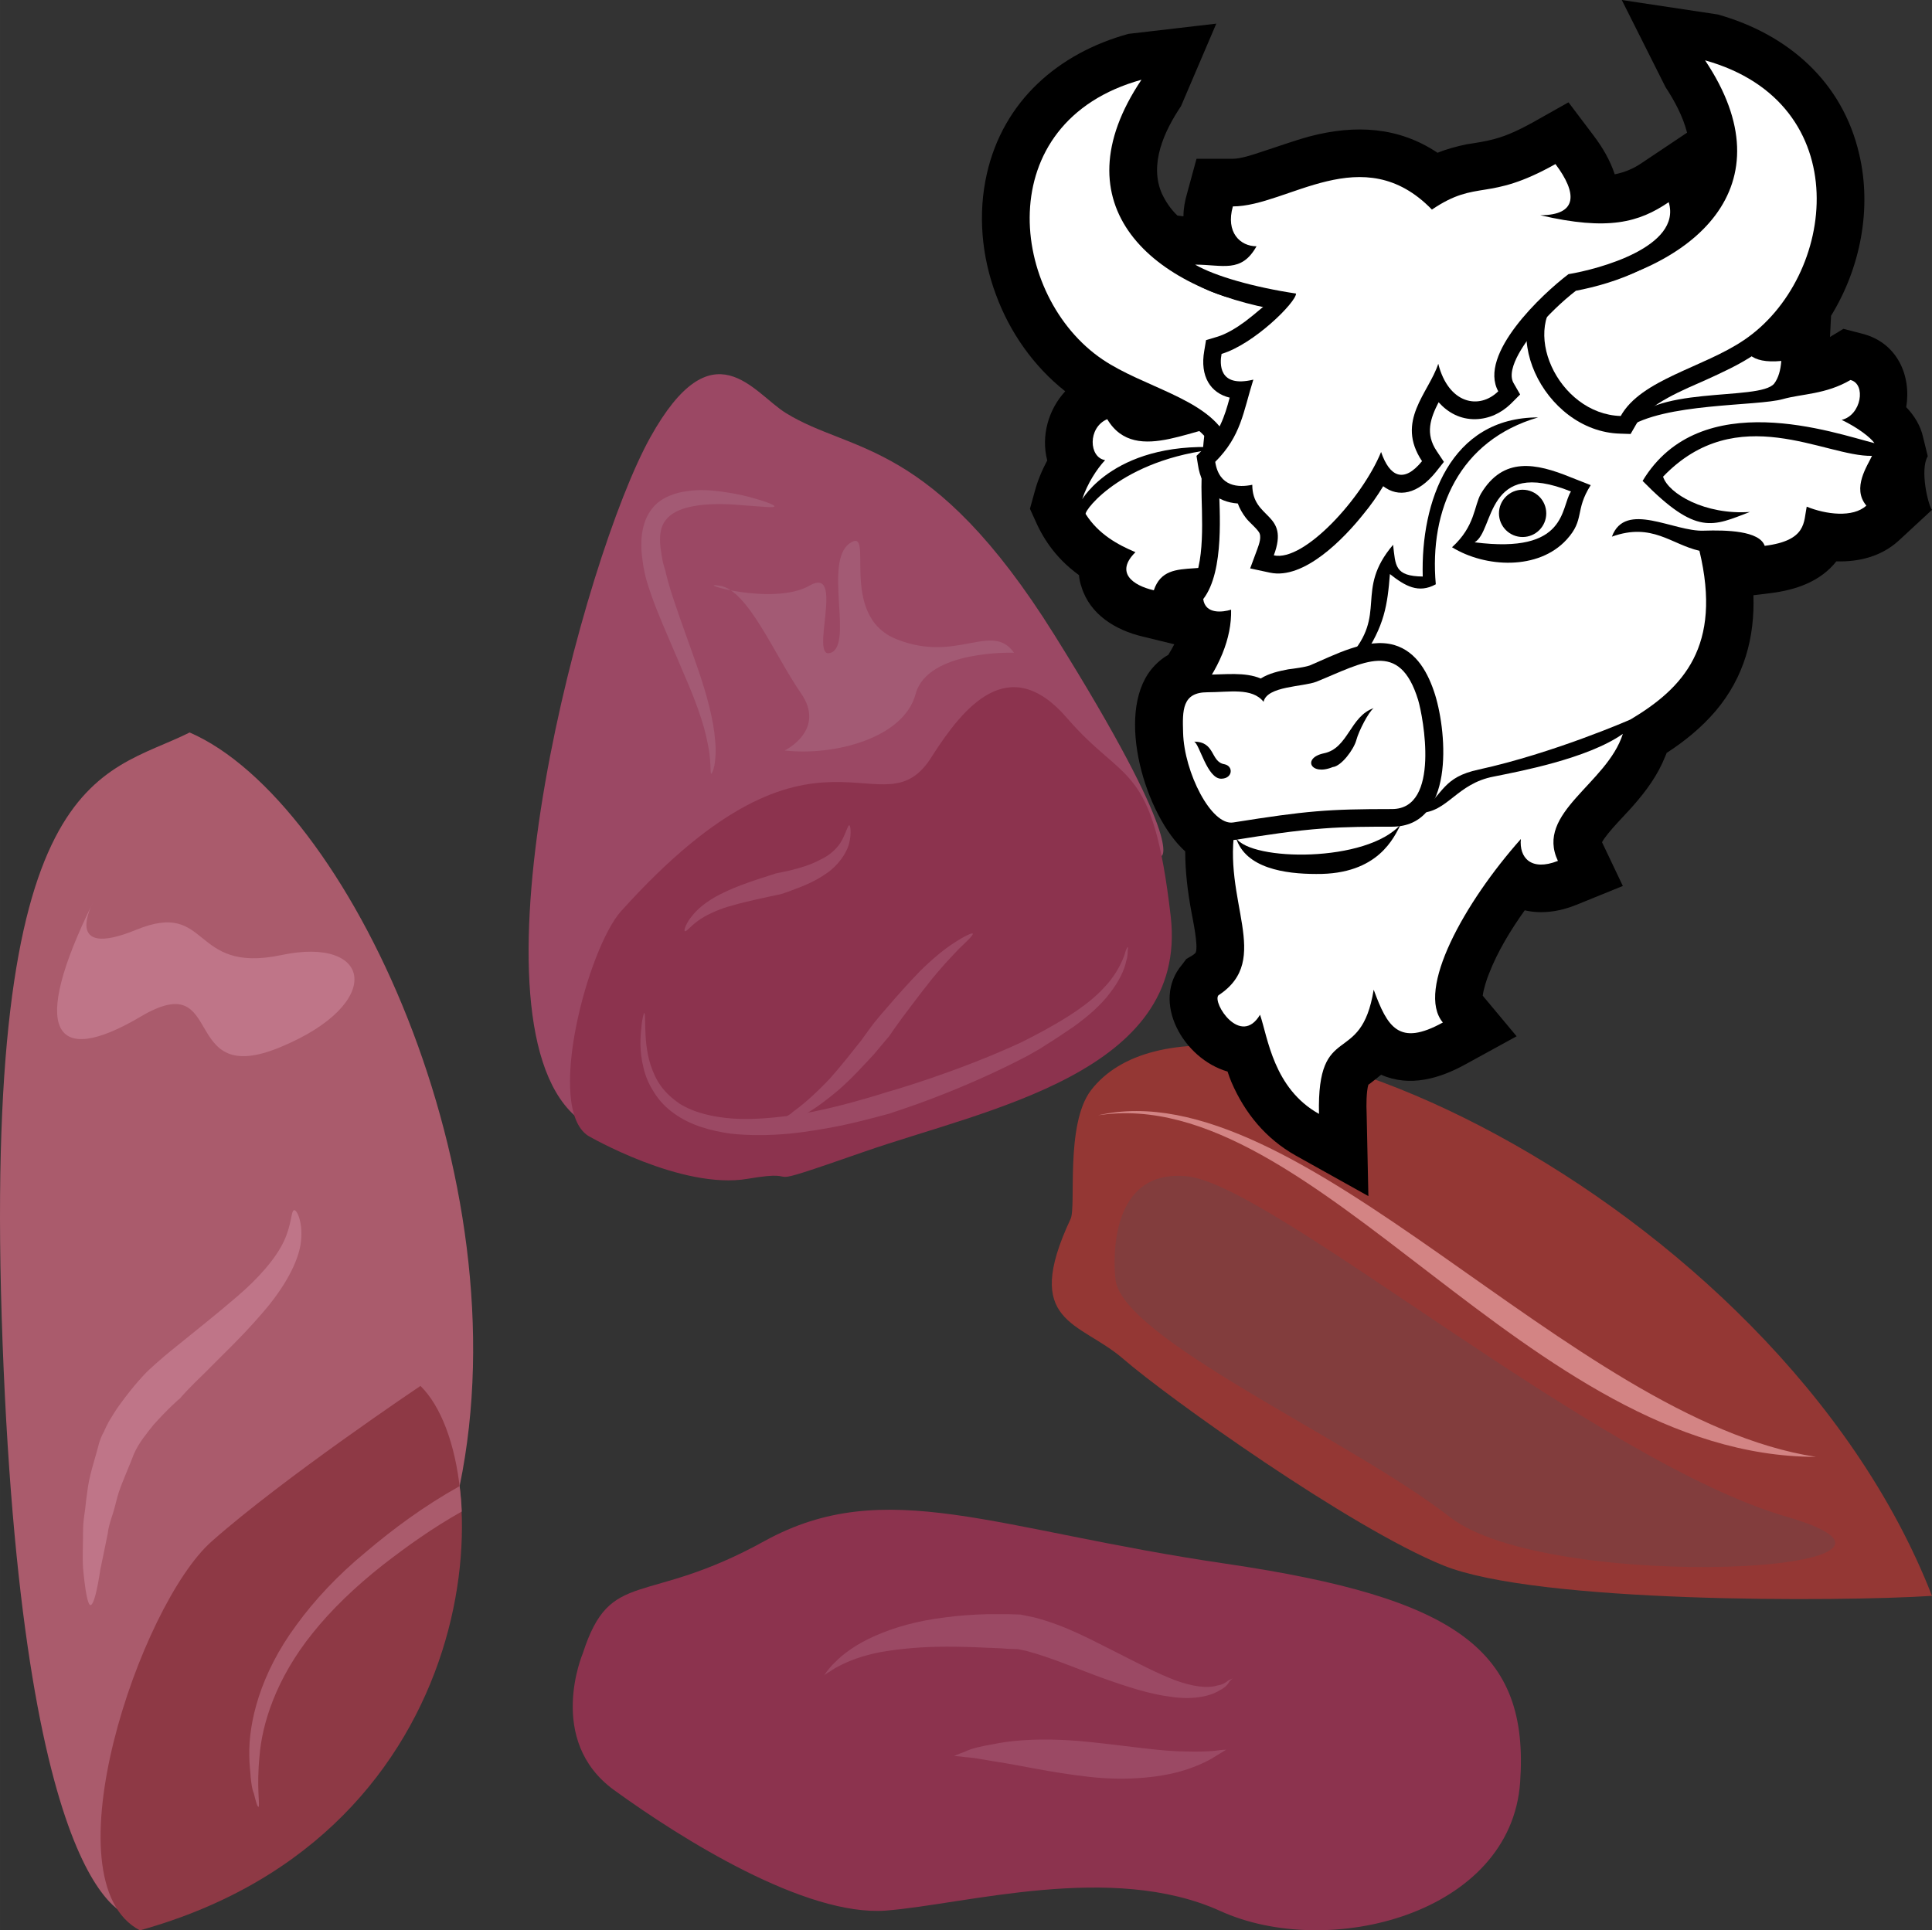 <?xml version="1.0" encoding="UTF-8" standalone="no"?>
<!-- Creator: CorelDRAW Home & Student X7 -->

<svg
   xmlns:dc="http://purl.org/dc/elements/1.1/"
   xmlns:cc="http://creativecommons.org/ns#"
   xmlns:rdf="http://www.w3.org/1999/02/22-rdf-syntax-ns#"
   xmlns:svg="http://www.w3.org/2000/svg"
   xmlns="http://www.w3.org/2000/svg"
   xmlns:sodipodi="http://sodipodi.sourceforge.net/DTD/sodipodi-0.dtd"
   xmlns:inkscape="http://www.inkscape.org/namespaces/inkscape"
   xml:space="preserve"
   width="54.744mm"
   height="54.71mm"
   version="1.1"
   style="clip-rule:evenodd;fill-rule:evenodd;image-rendering:optimizeQuality;shape-rendering:geometricPrecision;text-rendering:geometricPrecision"
   viewBox="0 0 5474.36 5471"
   id="svg87"
   sodipodi:docname="3263.svg"
   inkscape:version="0.92.4 (5da689c313, 2019-01-14)"><rect x="0" y="0" width="5474.36" height="5471" fill="#333333" stroke="none"/><sodipodi:namedview
   pagecolor="#ffffff"
   bordercolor="#666666"
   borderopacity="1"
   objecttolerance="10"
   gridtolerance="10"
   guidetolerance="10"
   inkscape:pageopacity="0"
   inkscape:pageshadow="2"
   inkscape:window-width="640"
   inkscape:window-height="480"
   id="namedview89"
   showgrid="false"
   inkscape:zoom="0.2102413"
   inkscape:cx="101.53171"
   inkscape:cy="91.691337"
   inkscape:window-x="0"
   inkscape:window-y="0"
   inkscape:window-maximized="0"
   inkscape:current-layer="svg87" />
 <defs
   id="defs4">
  <style
   type="text/css"
   id="style2">
   <![CDATA[
    .fil10 {fill:black}
    .fil12 {fill:white}
    .fil11 {fill:white}
    .fil6 {fill:#823D3D;fill-rule:nonzero}
    .fil1 {fill:#8C334E;fill-rule:nonzero}
    .fil8 {fill:#8E3945;fill-rule:nonzero}
    .fil4 {fill:#943734;fill-rule:nonzero}
    .fil0 {fill:#9B4864;fill-rule:nonzero}
    .fil2 {fill:#9B4964;fill-rule:nonzero}
    .fil3 {fill:#A35A74;fill-rule:nonzero}
    .fil7 {fill:#AA5B6C;fill-rule:nonzero}
    .fil9 {fill:#BF7588;fill-rule:nonzero}
    .fil5 {fill:#D38484;fill-rule:nonzero}
   ]]>
  </style>
 </defs>
 <g
   id="Vrstva_x0020_1"
   transform="translate(-7813.64,-11805)">
  <path
   class="fil0"
   d="m 10041,12976 c 186,115 412,71 760,628 373,597 304,627 304,627 l -562,172 c -463,93 -940,711 -1102,563 -318,-291 26,-1581 215,-1921 178,-320 292,-126 385,-69 z"
   id="path7"
   inkscape:connector-curvature="0"
   style="fill:#9b4864;fill-rule:nonzero" />
  <path
   class="fil1"
   d="m 9573,14388 c -93,104 -215,556 -93,636 0,0 265,154 452,122 187,-32 -13,43 331,-77 344,-120 918,-223 868,-666 -51,-443 -129,-371 -294,-563 -165,-191 -294,-29 -381,106 -143,237 -321,-183 -883,442 z"
   id="path9"
   inkscape:connector-curvature="0"
   style="fill:#8c334e;fill-rule:nonzero" />
  <path
   class="fil2"
   d="m 10220,14144 c 3,0 7,20 0,50 -7,30 -33,65 -64,86 -31,22 -65,36 -90,45 -25,10 -42,15 -43,15 -1,0 -20,4 -47,10 -28,6 -63,14 -97,24 -34,10 -66,25 -88,41 -22,16 -33,32 -37,29 -3,-2 3,-23 23,-46 20,-25 54,-48 89,-64 35,-17 71,-29 98,-38 27,-9 45,-14 46,-15 1,0 18,-4 42,-9 25,-6 57,-15 85,-30 29,-13 52,-35 63,-57 12,-23 16,-41 20,-41 z"
   id="path11"
   inkscape:connector-curvature="0"
   style="fill:#9b4964;fill-rule:nonzero" />
  <path
   class="fil2"
   d="m 11009,14489 c 1,0 1,3 0,11 0,6 0,16 -4,28 -5,25 -20,58 -46,91 -25,34 -62,66 -102,95 -20,14 -42,28 -63,42 -11,7 -23,14 -33,21 -12,7 -23,13 -35,20 -93,49 -189,90 -262,118 -75,29 -126,44 -129,46 -3,0 -58,17 -142,35 -42,8 -91,17 -143,22 -53,5 -110,6 -166,0 -56,-8 -113,-23 -160,-57 -23,-16 -43,-37 -57,-60 -15,-23 -25,-47 -30,-70 -12,-47 -9,-87 -6,-113 2,-27 7,-42 8,-42 3,1 2,16 3,43 1,25 2,63 15,104 7,21 16,42 30,61 14,19 32,35 52,49 42,26 95,38 148,42 53,4 108,-1 158,-7 51,-7 98,-17 138,-27 80,-20 135,-38 138,-39 3,-1 54,-15 127,-40 73,-25 170,-61 262,-104 91,-46 181,-97 233,-155 27,-28 43,-58 52,-79 5,-11 7,-20 9,-26 3,-6 4,-9 5,-9 z"
   id="path13"
   inkscape:connector-curvature="0"
   style="fill:#9b4964;fill-rule:nonzero" />
  <path
   class="fil2"
   d="m 10570,14451 c 2,4 -15,20 -39,43 -24,25 -55,58 -84,95 -28,35 -56,73 -78,102 -21,29 -35,49 -36,51 -1,1 -18,21 -43,51 -27,29 -61,67 -100,101 -39,33 -80,63 -114,79 -4,2 -8,4 -12,6 -4,1 -8,3 -11,4 -7,3 -13,5 -18,6 -11,3 -17,4 -18,2 0,-2 4,-7 13,-13 5,-4 10,-7 16,-11 3,-2 6,-4 9,-6 3,-3 7,-6 11,-9 29,-21 65,-54 99,-90 33,-37 64,-77 88,-107 22,-31 38,-52 39,-53 1,-1 16,-20 40,-47 23,-27 55,-63 88,-97 33,-33 70,-64 99,-82 29,-19 50,-28 51,-25 z"
   id="path15"
   inkscape:connector-curvature="0"
   style="fill:#9b4964;fill-rule:nonzero" />
  <path
   class="fil3"
   d="m 10037,13932 c 0,0 120,-58 45,-164 -74,-107 -149,-291 -229,-303 -81,-12 150,59 254,0 104,-60 -3,214 61,190 64,-24 -21,-258 53,-310 75,-53 -37,205 134,272 171,68 268,-51 332,38 0,0 -245,-9 -279,117 -34,127 -235,176 -371,160 z"
   id="path17"
   inkscape:connector-curvature="0"
   style="fill:#a35a74;fill-rule:nonzero" />
  <path
   class="fil3"
   d="m 10008,13240 c -1,5 -31,1 -77,-2 -45,-4 -107,-9 -164,4 -27,6 -53,18 -67,37 -14,17 -17,41 -16,63 1,23 6,43 8,57 4,13 6,22 7,23 0,2 8,38 26,90 17,52 43,121 67,191 24,70 44,143 48,201 3,28 1,53 -2,70 -3,16 -8,24 -9,24 -4,-1 1,-38 -11,-90 -10,-53 -35,-121 -64,-187 -28,-67 -58,-134 -79,-187 -21,-53 -32,-92 -32,-94 0,-1 -3,-11 -6,-28 -2,-16 -7,-39 -6,-70 0,-14 2,-32 7,-49 5,-18 14,-36 27,-51 13,-15 29,-25 46,-32 17,-7 33,-11 50,-13 33,-5 65,-3 95,1 29,4 56,9 79,15 45,12 74,23 73,27 z"
   id="path19"
   inkscape:connector-curvature="0"
   style="fill:#a35a74;fill-rule:nonzero" />
  <path
   class="fil4"
   d="m 10847,15260 c 17,-33 -16,-268 58,-365 335,-435 1939,295 2383,1433 -264,17 -1120,21 -1384,-86 -265,-107 -784,-478 -908,-586 -124,-107 -288,-99 -149,-396 z"
   id="path21"
   inkscape:connector-curvature="0"
   style="fill:#943734;fill-rule:nonzero" />
  <path
   class="fil5"
   d="m 10925,14966 c 571,-132 1336,861 2034,968 -813,0 -1422,-1062 -2034,-968 z"
   id="path23"
   inkscape:connector-curvature="0"
   style="fill:#d38484;fill-rule:nonzero" />
  <path
   class="fil6"
   d="m 10974,15428 c 0,0 -38,-314 204,-289 242,25 1159,809 1699,965 540,157 -676,220 -956,0 -282,-220 -935,-507 -947,-676 z"
   id="path25"
   inkscape:connector-curvature="0"
   style="fill:#823d3d;fill-rule:nonzero" />
  <path
   class="fil1"
   d="m 9465,16491 c 0,0 -105,246 88,387 193,140 543,359 771,342 227,-18 640,-138 947,1 307,140 824,9 850,-365 26,-372 -175,-522 -833,-619 -657,-96 -964,-253 -1307,-65 -341,189 -437,74 -516,319 z"
   id="path27"
   inkscape:connector-curvature="0"
   style="fill:#8c334e;fill-rule:nonzero" />
  <path
   class="fil2"
   d="m 11306,16562 c 0,0 -3,3 -9,9 -4,8 -13,18 -28,25 -28,18 -80,27 -138,18 -58,-7 -123,-28 -193,-53 -69,-25 -145,-58 -216,-77 l -24,-5 -30,-1 c -20,-2 -40,-2 -59,-3 -39,-2 -77,-3 -113,-3 -70,0 -133,6 -185,15 -54,10 -94,26 -122,41 -13,6 -22,14 -30,18 -7,5 -10,7 -10,7 0,0 2,-2 7,-10 5,-6 12,-16 24,-27 22,-23 61,-52 114,-75 54,-24 122,-43 198,-52 37,-5 77,-8 118,-9 20,0 40,0 63,0 l 32,1 39,8 c 92,24 162,64 227,96 65,33 122,63 172,82 49,18 92,24 120,15 15,-2 25,-9 31,-14 8,-4 12,-6 12,-6 z"
   id="path29"
   inkscape:connector-curvature="0"
   style="fill:#9b4964;fill-rule:nonzero" />
  <path
   class="fil2"
   d="m 11288,16764 c 0,0 -10,6 -26,16 -18,12 -45,26 -80,38 -70,25 -175,35 -282,23 -109,-12 -201,-34 -270,-44 -34,-6 -63,-11 -82,-12 -21,-3 -31,-3 -31,-3 0,0 10,-5 30,-12 17,-9 47,-16 83,-22 72,-15 173,-17 279,-5 105,11 197,26 265,26 34,1 64,0 83,-2 20,-3 31,-3 31,-3 z"
   id="path31"
   inkscape:connector-curvature="0"
   style="fill:#9b4964;fill-rule:nonzero" />
  <path
   class="fil7"
   d="m 8194,17238 c 0,0 -311,13 -373,-1625 -62,-1637 281,-1607 530,-1732 446,193 947,1258 765,2136 -108,522 -91,355 -198,520 -119,225 -271,412 -271,412 z"
   id="path33"
   inkscape:connector-curvature="0"
   style="fill:#aa5b6c;fill-rule:nonzero" />
  <path
   class="fil8"
   d="m 9005,15733 c 0,0 -389,261 -592,441 -203,180 -468,963 -203,1102 993,-276 1025,-1317 795,-1543 z"
   id="path35"
   inkscape:connector-curvature="0"
   style="fill:#8e3945;fill-rule:nonzero" />
  <path
   class="fil9"
   d="m 8077,14363 c 0,0 -89,164 123,77 211,-86 152,126 410,72 259,-55 295,137 0,260 -293,123 -152,-232 -399,-85 -246,145 -314,41 -134,-324 z"
   id="path37"
   inkscape:connector-curvature="0"
   style="fill:#bf7588;fill-rule:nonzero" />
  <path
   class="fil9"
   d="m 8647,15235 c 7,-3 28,36 18,99 -11,62 -57,135 -112,197 -55,64 -115,120 -157,163 -45,43 -71,72 -72,74 -2,1 -36,31 -76,76 -19,24 -41,50 -55,82 -13,35 -30,71 -43,109 -6,19 -10,39 -16,58 -6,19 -13,38 -15,58 -7,36 -15,72 -21,102 -9,60 -19,101 -28,101 -8,0 -15,-41 -21,-104 -2,-32 0,-68 0,-108 0,-20 3,-40 6,-60 2,-22 5,-42 8,-64 7,-43 22,-85 32,-125 3,-9 7,-20 13,-30 4,-10 9,-19 14,-29 10,-17 20,-33 31,-48 41,-57 74,-90 76,-92 3,-3 34,-33 83,-72 49,-40 114,-91 173,-142 61,-52 110,-108 133,-157 23,-49 20,-87 29,-88 z"
   id="path39"
   inkscape:connector-curvature="0"
   style="fill:#bf7588;fill-rule:nonzero" />
  <path
   class="fil7"
   d="m 9122,16089 c -82,46 -156,99 -223,151 -80,63 -147,128 -199,193 -105,130 -144,259 -151,349 -9,90 2,142 -3,144 -3,0 -7,-13 -13,-38 -5,-11 -7,-27 -9,-45 -1,-18 -4,-38 -4,-63 -2,-92 30,-230 134,-370 50,-69 116,-140 196,-206 78,-66 164,-130 266,-187 3,23 5,47 6,72 z"
   id="path41"
   inkscape:connector-curvature="0"
   style="fill:#aa5b6c;fill-rule:nonzero" />
  <g
   id="_481490472">
   <path
   class="fil10"
   d="m 12594,12181 c -12,-47 -36,-91 -61,-129 l -124,-247 272,41 c 199,56 354,191 401,397 36,154 3,322 -80,457 l -3,60 38,-23 54,14 c 98,25 139,118 124,208 23,24 41,53 48,86 l 13,53 c -23,38 1,139 12,152 l -94,87 c -49,45 -113,61 -177,59 -45,57 -114,81 -186,90 l -49,6 c 4,118 -25,231 -107,328 -40,47 -88,86 -139,119 -1,4 -3,7 -4,10 -21,53 -54,98 -92,141 -17,20 -72,74 -87,102 l 59,124 -133,54 c -47,19 -98,26 -145,15 -40,56 -77,117 -101,179 -6,14 -16,45 -18,63 l 96,115 -144,79 c -74,41 -159,66 -240,30 -11,9 -22,18 -34,27 -1,0 -1,1 -2,1 -6,20 -6,60 -5,80 l 5,236 -206,-115 c -85,-48 -144,-120 -182,-208 -4,-10 -8,-20 -11,-30 -125,-36 -218,-198 -129,-303 l 12,-16 17,-10 c 3,-2 9,-6 10,-9 7,-20 -8,-90 -12,-112 -11,-59 -18,-116 -18,-174 -111,-99 -200,-387 -96,-516 14,-17 30,-31 48,-41 6,-10 12,-20 17,-30 l -90,-22 c -76,-18 -149,-62 -173,-141 -4,-11 -6,-22 -7,-33 -51,-37 -91,-84 -119,-144 l -20,-44 13,-47 c 8,-31 21,-62 36,-90 -18,-69 3,-144 51,-196 -89,-70 -157,-167 -196,-273 -41,-109 -52,-230 -26,-344 47,-206 202,-341 401,-396 l 249,-29 -100,234 c -47,70 -91,164 -54,248 11,23 25,44 44,62 5,1 11,1 17,2 0,-22 4,-43 10,-64 l 27,-99 h 103 c 22,0 55,-11 76,-18 47,-15 93,-32 140,-45 132,-35 255,-27 364,46 27,-11 54,-18 82,-24 26,-4 54,-8 79,-15 38,-10 74,-28 107,-46 l 103,-58 71,94 c 25,33 47,70 60,110 26,-5 52,-15 78,-33 z"
   id="path43"
   inkscape:connector-curvature="0"
   style="fill:#000000" />
   <g
   id="g83">
    <path
   class="fil10"
   d="m 10960,13391 c -56,-31 -102,-72 -130,-135 l -8,-17 5,-17 c 10,-36 27,-72 48,-105 -32,-53 -13,-140 56,-170 l 40,-18 23,38 c 9,16 21,29 40,35 69,23 205,-51 293,-43 l 42,4 29,399 -11,15 c -38,54 -88,78 -152,86 -21,2 -75,3 -92,12 -7,4 -10,12 -13,19 l -14,43 -45,-10 c -45,-11 -97,-35 -112,-84 -5,-18 -5,-36 1,-52 z"
   id="path45"
   inkscape:connector-curvature="0"
   style="fill:#000000" />
    <path
   class="fil11"
   d="m 11322,13009 25,339 c -87,120 -226,17 -264,130 -61,-14 -110,-51 -52,-108 -50,-21 -105,-51 -141,-108 -6,-9 112,-168 405,-187 -321,-29 -417,150 -415,145 15,-45 41,-85 65,-111 -46,-7 -50,-92 6,-116 82,138 264,6 371,16 z"
   id="path47"
   inkscape:connector-curvature="0"
   style="fill:#ffffff" />
    <path
   class="fil10"
   d="m 12679,13359 c 33,141 31,287 -69,406 -41,49 -92,87 -146,119 -3,12 -7,23 -11,34 -17,43 -46,81 -77,116 -30,35 -101,101 -110,147 -2,15 1,28 7,42 l 23,48 -49,20 c -46,19 -101,23 -140,-12 -2,4 -5,7 -8,11 -55,72 -112,158 -145,243 -12,30 -39,108 -14,138 l 39,46 -53,29 c -51,29 -115,53 -171,24 -16,-8 -29,-19 -40,-32 -3,5 -7,11 -11,16 -19,25 -39,38 -63,57 -14,10 -22,19 -28,35 -13,32 -13,81 -12,115 l 2,87 -77,-43 c -68,-38 -114,-96 -145,-167 -11,-25 -18,-50 -25,-75 -86,16 -179,-110 -129,-169 l 5,-6 6,-4 c 21,-13 38,-30 45,-53 14,-43 -2,-111 -9,-154 -15,-80 -24,-154 -11,-234 l -123,-363 17,-22 c 40,-49 77,-108 90,-172 -36,-7 -67,-30 -73,-77 l -3,-20 13,-17 c 48,-61 34,-212 34,-286 0,-217 48,-503 286,-580 24,-7 48,-15 73,-22 246,-69 458,-52 707,3 l 17,4 11,14 c 4,4 8,8 13,11 37,21 130,-6 169,-16 80,-21 195,-58 267,1 39,32 35,83 36,128 0,10 0,33 5,42 7,11 44,8 54,7 l 57,-6 -3,58 c -1,20 -4,38 -9,54 46,-6 90,-21 131,-45 l 18,-11 20,6 c 67,17 78,95 47,152 30,21 56,47 64,79 l 4,19 -10,17 c -15,26 -60,74 -34,105 l 30,36 -35,33 c -42,39 -107,42 -165,30 -3,9 -7,19 -14,29 -30,46 -85,61 -136,68 l -41,5 -12,-35 c -14,-11 -53,-13 -89,-13 z"
   id="path49"
   inkscape:connector-curvature="0"
   style="fill:#000000" />
    <path
   class="fil11"
   d="m 12381,13326 c 38,-103 176,-13 261,-17 63,-2 157,0 172,43 120,-15 110,-68 119,-111 54,22 131,32 169,-3 -42,-50 4,-114 16,-141 -133,3 -382,-160 -592,59 15,48 119,109 246,100 -105,40 -150,69 -304,-88 164,-272 545,-135 657,-107 -11,-16 -47,-44 -93,-66 56,-13 70,-102 25,-113 -70,41 -138,39 -191,54 -74,21 -338,10 -443,83 58,-126 377,-75 418,-127 12,-16 18,-38 20,-64 -178,17 -80,-146 -132,-189 -99,-81 -365,113 -456,-3 -372,-82 -556,-45 -754,18 -207,67 -251,325 -251,532 0,59 17,237 -45,317 6,44 56,37 79,30 2,80 -33,168 -106,257 l 119,349 c -42,218 107,385 -49,487 -18,21 63,147 118,55 22,64 38,209 167,281 -6,-268 119,-129 155,-352 39,106 71,162 196,93 -77,-92 61,-340 221,-520 -5,53 29,92 105,62 -65,-137 139,-218 184,-360 -101,71 -297,107 -366,121 -105,20 -130,101 -209,103 69,-56 64,-101 167,-123 210,-46 426,-140 430,-142 149,-89 260,-207 195,-478 -80,-18 -134,-81 -248,-40 z"
   id="path51"
   inkscape:connector-curvature="0"
   style="fill:#ffffff" />
    <path
   class="fil10"
   d="m 12010,13204 c 63,-105 155,-87 255,-46 l 56,22 c -46,72 -16,97 -68,154 -80,88 -231,80 -325,22 66,-60 62,-117 82,-152 z"
   id="path53"
   inkscape:connector-curvature="0"
   style="fill:#000000" />
    <path
   class="fil12"
   d="m 11992,13342 c 264,34 243,-98 273,-144 -244,-98 -216,112 -273,144 z"
   id="path55"
   inkscape:connector-curvature="0"
   style="fill:#ffffff" />
    <path
   class="fil10"
   d="m 11474,12645 c 178,135 31,437 -186,444 h -30 l -15,-26 c -33,-59 -140,-101 -200,-128 -45,-20 -92,-42 -133,-70 -90,-60 -157,-153 -195,-254 -34,-93 -44,-197 -22,-295 40,-175 172,-286 341,-333 l 130,-37 -75,113 c -222,331 44,524 363,576 l 13,2 z"
   id="path57"
   inkscape:connector-curvature="0"
   style="fill:#000000" />
    <path
   class="fil11"
   d="m 11287,13039 c -59,-105 -235,-138 -349,-215 -264,-178 -323,-673 110,-793 -239,356 27,594 396,654 134,101 20,349 -157,354 z"
   id="path59"
   inkscape:connector-curvature="0"
   style="fill:#ffffff" />
    <circle
   class="fil10"
   cx="12128"
   cy="13260"
   r="67"
   id="circle61"
   style="fill:#000000" />
    <path
   class="fil10"
   d="m 11386,13728 c 24,-15 52,-21 78,-26 16,-2 47,-6 61,-11 69,-29 162,-80 239,-58 65,19 97,81 116,141 35,114 54,374 -122,374 -64,0 -129,0 -194,5 -83,6 -166,19 -248,32 -95,15 -158,-119 -180,-191 -11,-35 -19,-73 -20,-111 -1,-43 -3,-91 26,-127 23,-29 57,-39 93,-39 50,0 106,-8 151,11 z"
   id="path63"
   inkscape:connector-curvature="0"
   style="fill:#000000" />
    <path
   class="fil11"
   d="m 11308,14136 c 208,-33 267,-38 450,-38 138,0 88,-262 74,-309 -53,-173 -155,-106 -288,-52 -38,15 -140,12 -150,57 -33,-41 -97,-27 -159,-27 -72,0 -71,51 -69,115 3,112 80,264 142,254 z"
   id="path65"
   inkscape:connector-curvature="0"
   style="fill:#ffffff" />
    <path
   class="fil10"
   d="m 11706,13812 c -67,23 -72,114 -141,128 -62,13 -38,65 25,39 24,-2 60,-50 67,-77 7,-26 35,-80 49,-90 z"
   id="path67"
   inkscape:connector-curvature="0"
   style="fill:#000000" />
    <path
   class="fil10"
   d="m 11275,14012 c -41,2 -63,-101 -78,-105 61,0 46,57 86,64 26,5 24,40 -8,41 z"
   id="path69"
   inkscape:connector-curvature="0"
   style="fill:#000000" />
    <path
   class="fil10"
   d="m 11845,13439 c -6,-212 78,-451 327,-451 -223,65 -309,261 -290,473 -49,27 -87,5 -130,-29 -7,87 -15,147 -78,238 l -39,-2 c 113,-124 15,-188 126,-319 7,59 4,89 84,90 z"
   id="path71"
   inkscape:connector-curvature="0"
   style="fill:#000000" />
    <path
   class="fil10"
   d="m 11316,14180 c 27,86 139,102 227,102 177,2 221,-105 240,-141 -96,110 -425,105 -467,39 z"
   id="path73"
   inkscape:connector-curvature="0"
   style="fill:#000000" />
    <path
   class="fil10"
   d="m 12404,13034 c -217,-6 -364,-308 -186,-443 l 10,-8 12,-2 c 320,-52 585,-245 363,-577 l -75,-112 130,36 c 170,47 301,159 342,334 46,201 -46,434 -217,549 -42,28 -88,49 -134,70 -60,27 -166,68 -200,128 l -15,26 z"
   id="path75"
   inkscape:connector-curvature="0"
   style="fill:#000000" />
    <path
   class="fil11"
   d="m 12406,12984 c 58,-104 234,-137 349,-215 263,-177 323,-672 -110,-793 239,357 -28,594 -397,655 -134,101 -20,348 158,353 z"
   id="path77"
   inkscape:connector-curvature="0"
   style="fill:#ffffff" />
    <path
   class="fil10"
   d="m 11733,13183 c -17,28 -36,55 -56,79 -54,68 -168,187 -265,166 l -56,-12 20,-54 c 5,-14 14,-37 4,-50 -10,-14 -25,-25 -36,-39 -10,-13 -18,-27 -23,-41 -58,-4 -103,-40 -113,-110 l -4,-25 18,-18 c 46,-46 62,-94 76,-147 -54,-13 -85,-60 -72,-133 l 5,-30 30,-9 c 28,-8 58,-27 81,-44 12,-9 33,-26 54,-44 -185,-38 -204,-58 -333,-180 68,7 148,18 216,17 -26,-34 -34,-83 -21,-132 l 11,-37 h 38 c 33,0 71,-12 103,-22 45,-15 89,-32 135,-44 127,-33 235,-21 332,62 34,-18 67,-31 108,-38 29,-5 57,-9 86,-17 44,-12 86,-32 126,-54 l 38,-22 26,35 c 30,40 63,96 50,147 70,6 136,-5 203,-50 l 56,-38 20,65 c 7,25 8,52 1,78 -32,110 -205,167 -312,187 -40,31 -80,70 -112,108 -25,29 -88,111 -65,153 l 19,33 -27,27 c -27,26 -61,42 -99,43 -44,1 -79,-19 -105,-48 -23,45 -39,89 -5,139 l 20,30 -23,29 c -51,63 -106,73 -149,40 z"
   id="path79"
   inkscape:connector-curvature="0"
   style="fill:#000000" />
    <path
   class="fil11"
   d="m 12059,12914 c -54,53 -141,36 -170,-78 -27,83 -122,162 -46,276 -52,64 -92,44 -116,-26 -53,130 -218,312 -304,293 46,-123 -61,-100 -61,-200 -38,8 -94,7 -105,-65 74,-74 79,-141 108,-233 -100,24 -95,-47 -90,-73 91,-27 211,-146 211,-171 -119,-18 -229,-49 -286,-82 78,0 131,25 174,-52 -46,0 -88,-39 -67,-113 155,0 368,-193 564,9 130,-88 156,-20 350,-129 62,82 64,145 -43,145 193,45 280,20 364,-37 38,127 -199,190 -284,204 -74,56 -257,227 -199,332 z"
   id="path81"
   inkscape:connector-curvature="0"
   style="fill:#ffffff" />
   </g>
  </g>
 </g>
</svg>